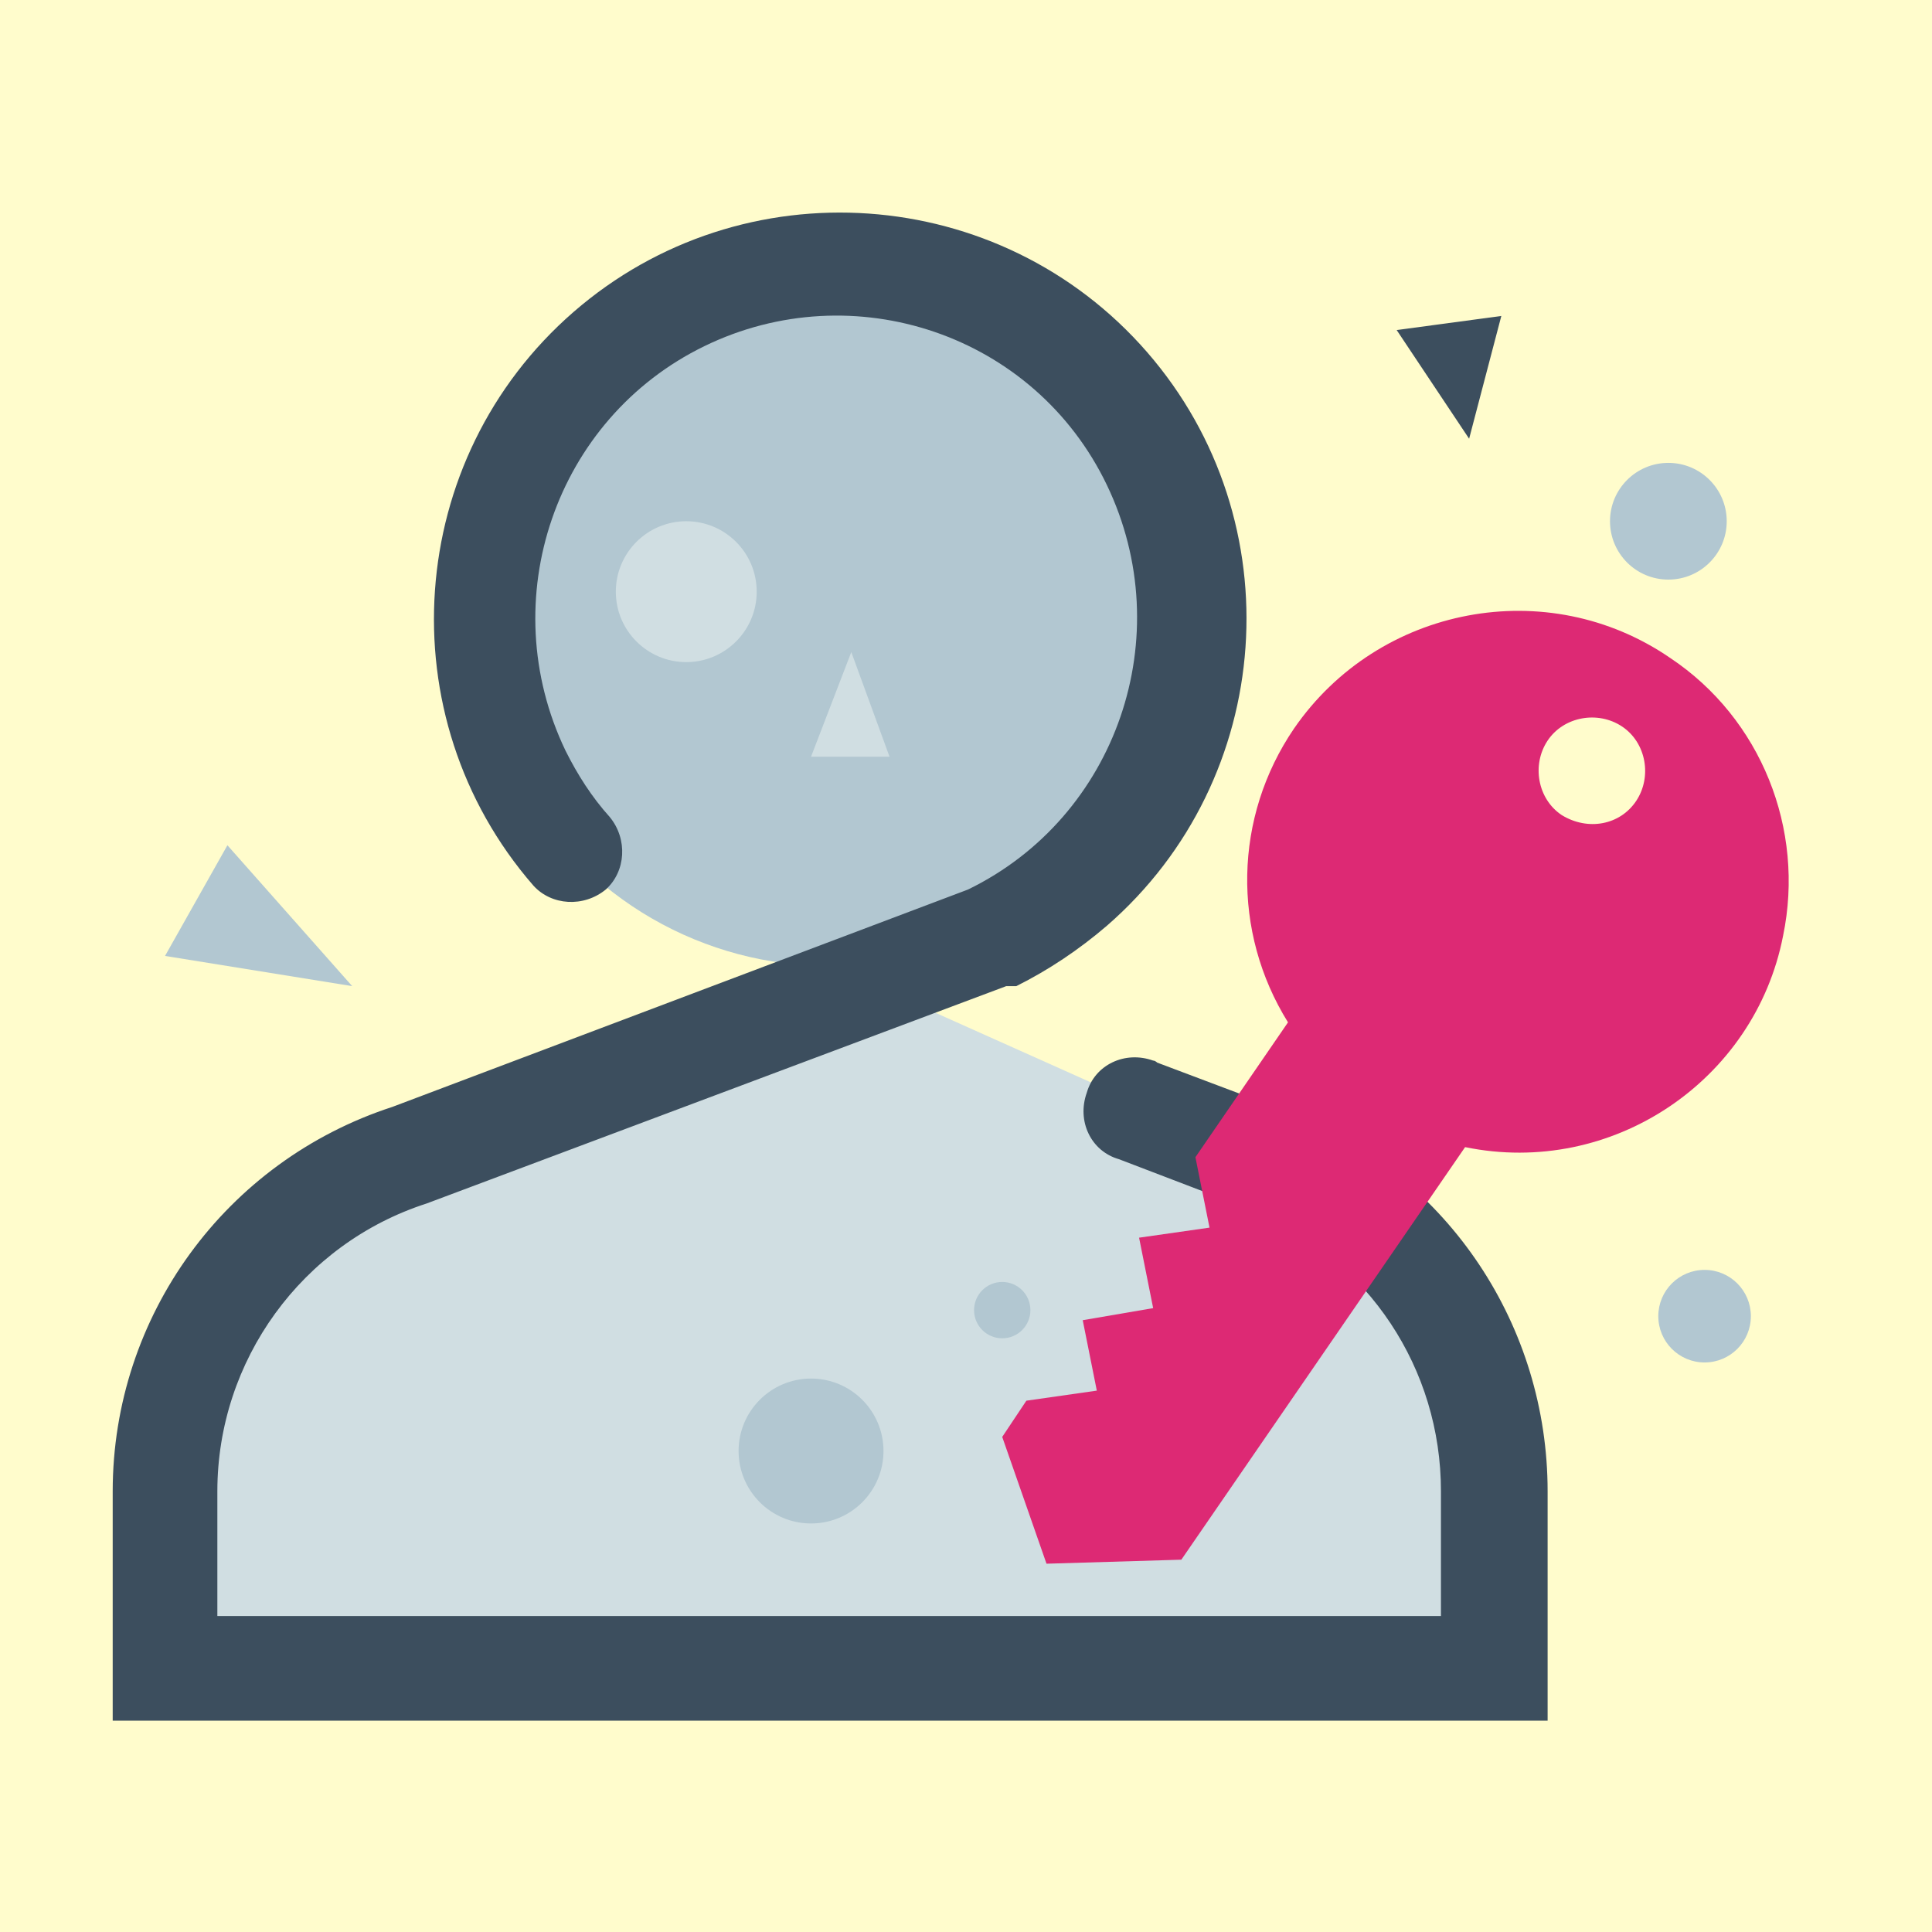 <svg enable-background="new 0 0 96 96" height="96" viewBox="0 0 96 96" width="96" xmlns="http://www.w3.org/2000/svg"><path d="m0 0h96v96h-96z" fill="#fffccc"/><path d="m43.3 48.9 20.1 9c6.5 2.7 10.8 9.1 10.8 16.2v8.8h-66v-8.8c0-7.6 4.9-14.4 12.2-16.8z" fill="#d0dee2"/><circle cx="41.2" cy="30.4" fill="#b2c7d1" r="17.6"/><path d="m76.8 85.5h-71.2v-11.4c0-8.7 5.6-16.4 13.9-19.1l28.6-10.8c7.4-3.6 10.5-12.6 6.9-20.1s-12.6-10.5-20-6.9-10.5 12.6-6.9 20.1c.6 1.2 1.3 2.3 2.2 3.3.9 1.1.8 2.7-.2 3.6-1.1.9-2.7.8-3.6-.2-7.3-8.4-6.4-21.2 2-28.5s21.2-6.4 28.5 2 6.4 21.2-2 28.5c-1.4 1.2-2.9 2.2-4.5 3h-.5l-28.8 10.8c-6.2 2-10.4 7.8-10.4 14.3v6.2h60.8v-6.2c0-6.1-3.6-11.5-9.2-13.9l-6.8-2.6c-1.4-.4-2.1-1.9-1.6-3.3.4-1.4 1.9-2.1 3.3-1.6.1 0 .2.1.2.1l6.9 2.6c7.6 3.1 12.5 10.5 12.5 18.7v11.4z" fill="#3c4e5e"/><path d="m83 32.7c-6.1-4.2-14.5-2.6-18.7 3.5-3 4.4-3.1 10.1-.3 14.6l-4.6 6.7.7 3.5-3.5.5.7 3.5-3.5.6.7 3.5-3.5.5-1.2 1.8 2.2 6.3 6.7-.2 14.1-20.5c7.3 1.5 14.4-3.3 15.8-10.5 1.1-5.3-1.1-10.8-5.6-13.8zm-5.4 7.8c-1.2-.8-1.5-2.5-.7-3.7s2.5-1.5 3.7-.7 1.5 2.5.7 3.7c-.8 1.2-2.4 1.5-3.7.7z" fill="#dd2974"/><g fill="#b2c7d1"><circle cx="82.9" cy="25.9" r="2.9"/><circle cx="84.7" cy="65.4" r="2.3"/><circle cx="40.3" cy="72.1" r="3.6"/><circle cx="49.8" cy="65.1" r="1.4"/><path d="m11.3 42-3.1 5.5 9.3 1.5z"/></g><path d="m74.6 15.7-5.2.7 3.6 5.4z" fill="#3c4e5e"/><path d="m40.3 37.6h3.9l-1.9-5.2z" fill="#d0dee2"/><circle cx="34.1" cy="29.4" fill="#d0dee2" r="3.5"/></svg>